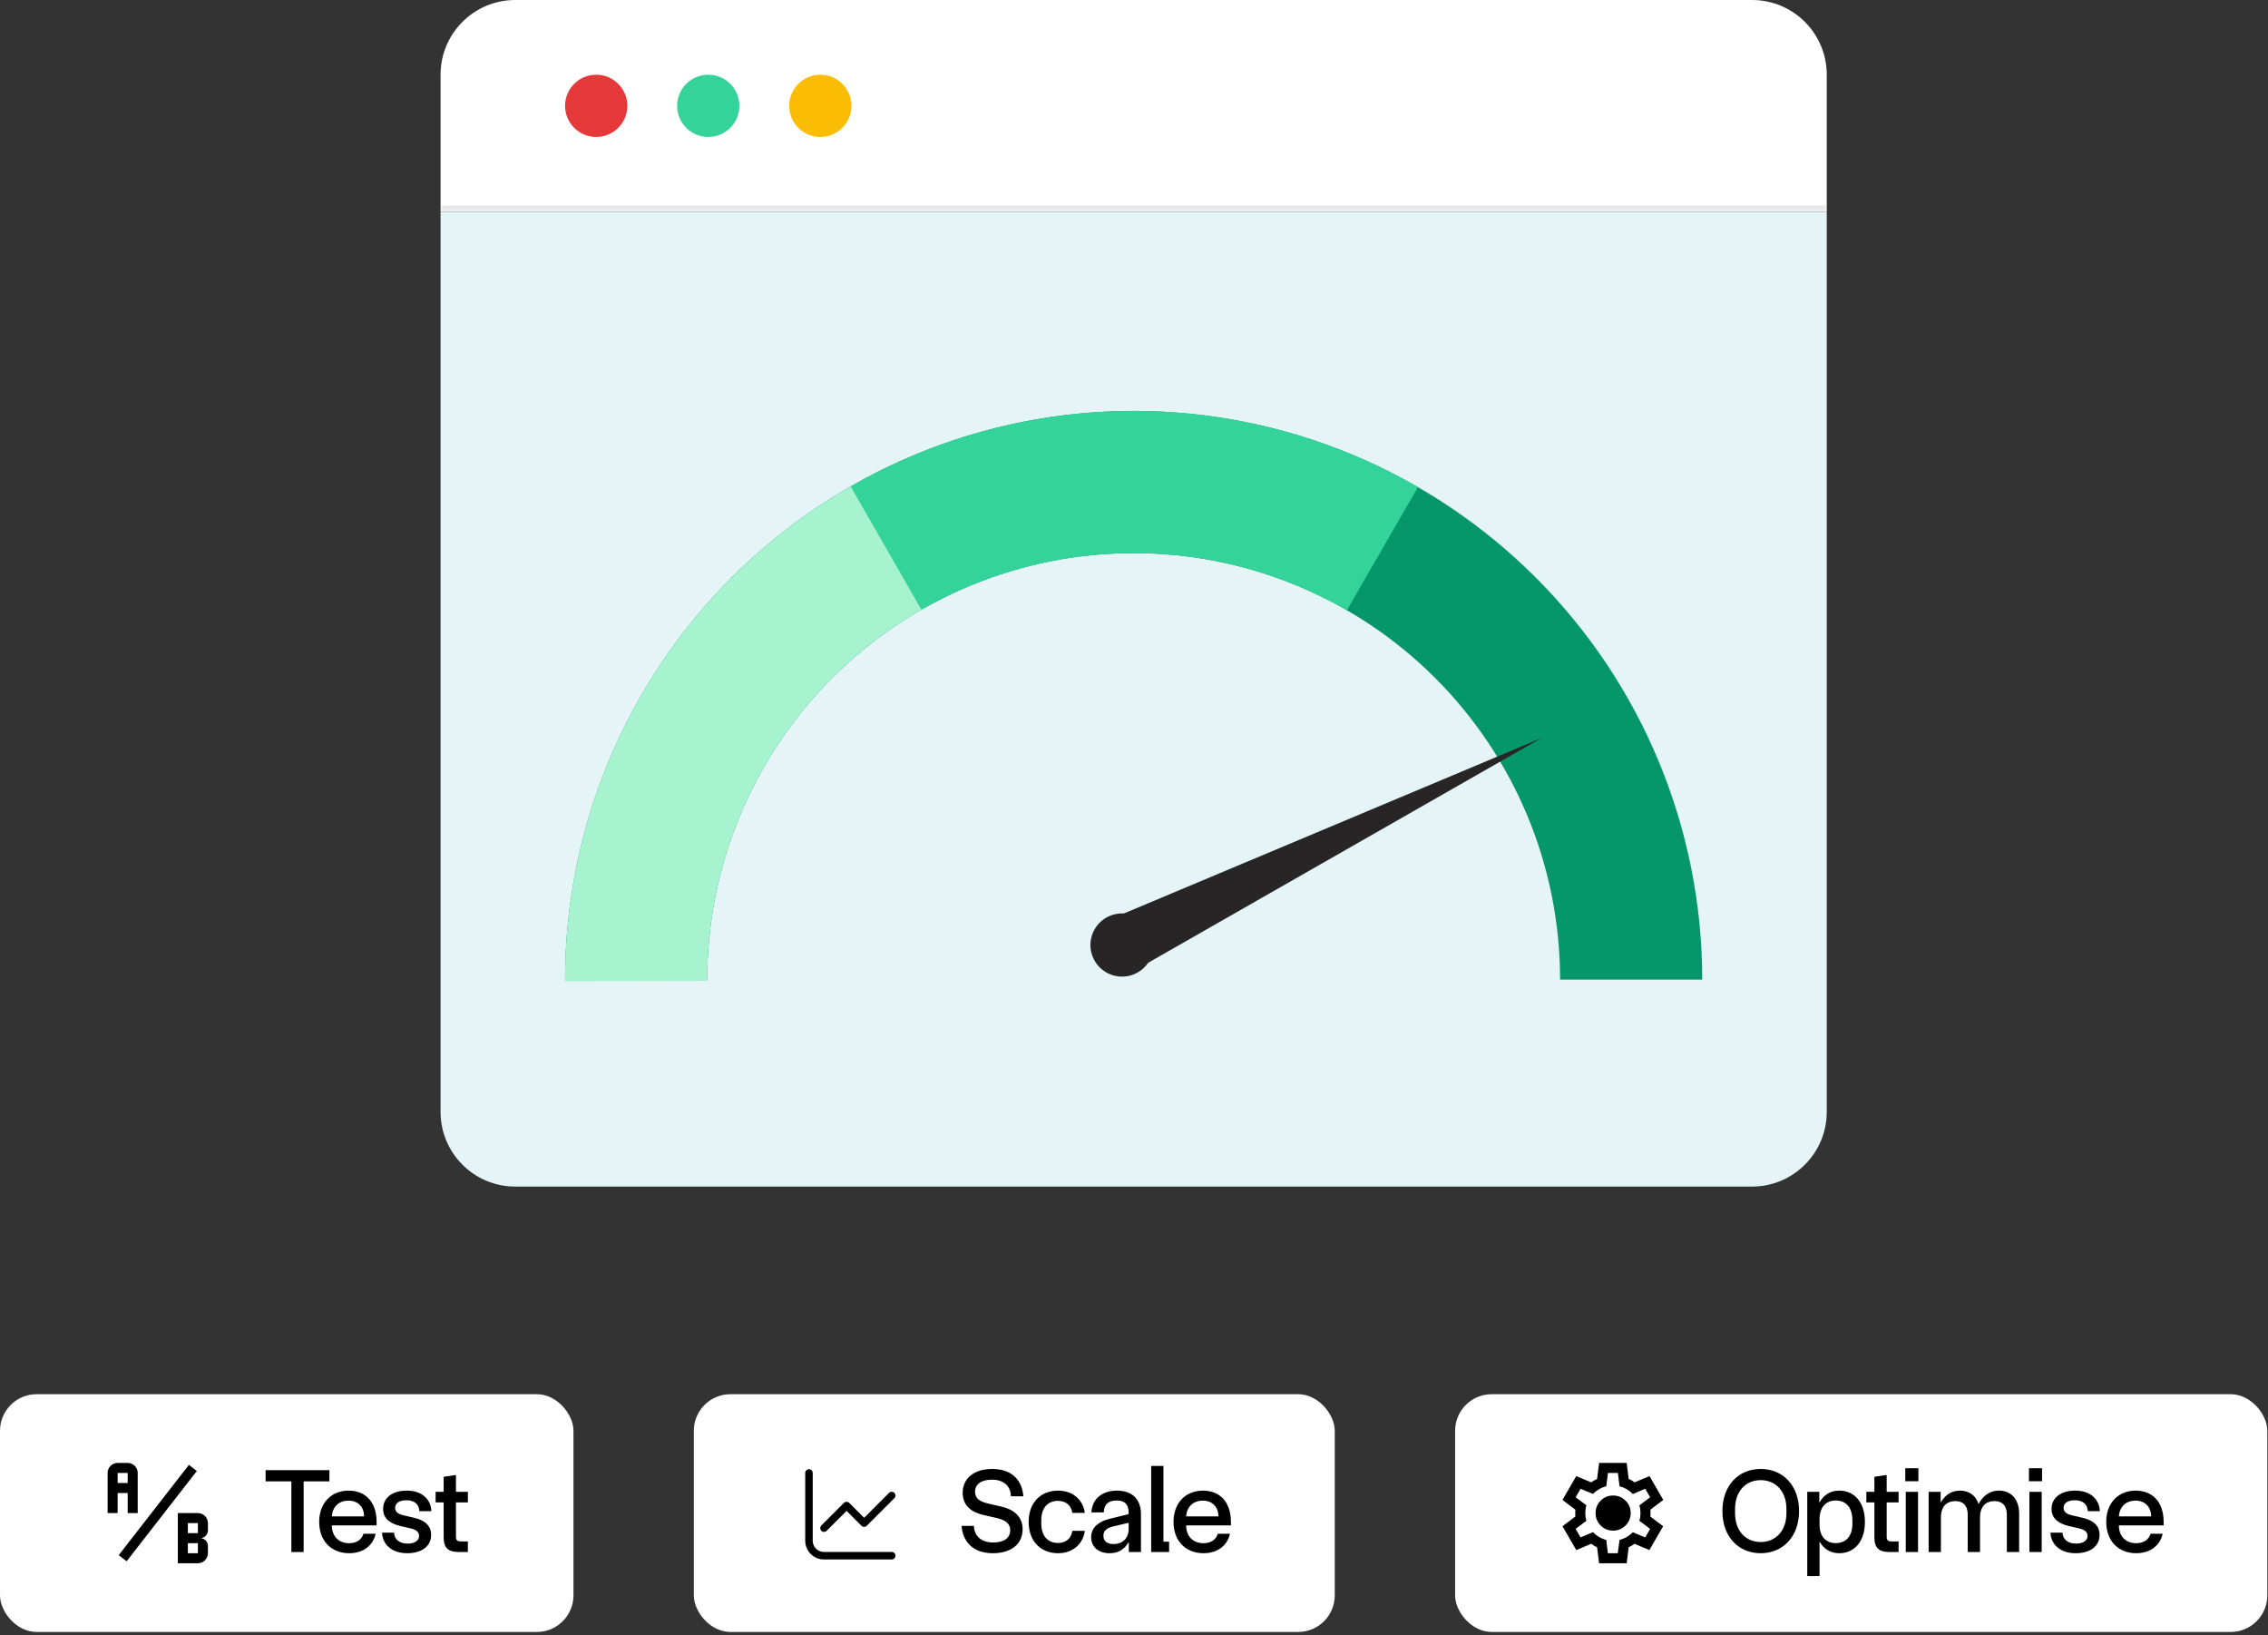 <svg width="437" height="315" viewBox="0 0 437 315" fill="none" xmlns="http://www.w3.org/2000/svg">
<rect x="0" y="0" width="437" height="315" fill="#333333" stroke="none"/>
<mask id="path-1-inside-1_221_5179" fill="white">
<path d="M84.887 14.394C84.887 6.445 91.332 0 99.282 0H337.586C345.536 0 351.981 6.445 351.981 14.394V40.784H84.887V14.394Z"/>
</mask>
<path d="M84.887 14.394C84.887 6.445 91.332 0 99.282 0H337.586C345.536 0 351.981 6.445 351.981 14.394V40.784H84.887V14.394Z" fill="white"/>
<path d="M84.887 0H351.981H84.887ZM351.981 41.984H84.887V39.585H351.981V41.984ZM84.887 40.784V0V40.784ZM351.981 0V40.784V0Z" fill="black" fill-opacity="0.1" mask="url(#path-1-inside-1_221_5179)"/>
<circle cx="114.876" cy="20.392" r="5.998" fill="#E53838"/>
<circle cx="136.467" cy="20.392" r="5.998" fill="#34D399"/>
<circle cx="158.059" cy="20.392" r="5.998" fill="#FBBC04"/>
<path d="M84.887 40.784H351.981V214.204C351.981 222.154 345.536 228.599 337.586 228.599H99.282C91.332 228.599 84.887 222.154 84.887 214.204V40.784Z" fill="#E5F4F6"/>
<path d="M327.99 188.725C327.99 159.669 316.448 131.803 295.902 111.258C275.356 90.712 247.49 79.169 218.434 79.169C189.378 79.169 161.512 90.712 140.966 111.258C120.42 131.803 108.878 159.669 108.878 188.725H136.267C136.267 166.933 144.924 146.034 160.333 130.625C175.742 115.215 196.642 106.558 218.434 106.558C240.226 106.558 261.126 115.215 276.535 130.625C291.944 146.034 300.601 166.933 300.601 188.725H327.99Z" fill="#059669"/>
<path d="M165.374 92.876C148.207 102.379 133.908 116.318 123.97 133.236C114.032 150.155 108.82 169.431 108.878 189.053L136.267 188.971C136.223 174.255 140.132 159.797 147.586 147.108C155.039 134.42 165.764 123.965 178.639 116.838L165.374 92.876Z" fill="#A7F3D0"/>
<path d="M273.212 93.847C256.599 84.256 237.758 79.194 218.575 79.169C199.392 79.145 180.539 84.157 163.901 93.706L177.534 117.461C190.013 110.299 204.153 106.54 218.54 106.559C232.927 106.577 247.058 110.373 259.517 117.567L273.212 93.847Z" fill="#34D399"/>
<path d="M296.974 142.206L216.85 187.982L211.895 177.937L296.974 142.206Z" fill="#272525"/>
<path d="M218.885 187.521C215.87 189.008 212.221 187.77 210.734 184.755C209.246 181.741 210.484 178.091 213.499 176.604C216.513 175.117 220.163 176.355 221.65 179.369C223.137 182.384 221.899 186.033 218.885 187.521Z" fill="#272525"/>
<rect y="268.599" width="110.496" height="45.805" rx="7.052" fill="white"/>
<path d="M22.67 281.838C22.157 281.838 21.666 282.042 21.303 282.404C20.941 282.767 20.737 283.258 20.737 283.771V291.501H22.67V287.636H24.602V291.501H26.535V283.771C26.535 283.258 26.331 282.767 25.969 282.404C25.606 282.042 25.115 281.838 24.602 281.838H22.67ZM22.67 283.771H24.602V285.703H22.67M40.062 294.883V293.434C40.062 292.921 39.859 292.429 39.496 292.067C39.134 291.705 38.642 291.501 38.13 291.501H34.265V301.164H38.13C38.642 301.164 39.134 300.96 39.496 300.598C39.859 300.235 40.062 299.744 40.062 299.231V297.782C40.053 297.4 39.897 297.037 39.627 296.768C39.357 296.498 38.994 296.342 38.613 296.332C38.994 296.323 39.357 296.167 39.627 295.897C39.897 295.627 40.053 295.264 40.062 294.883ZM38.13 299.231H36.197V297.299H38.13V299.231ZM38.13 295.366H36.197V293.434H38.13M24.399 300.787L22.872 299.608L36.4 282.215L37.927 283.394L24.399 300.787Z" fill="black"/>
<path d="M56.141 299.001V285.388H51.178V283.232H63.469V285.388H58.506V299.001H56.141ZM67.276 299.233C63.843 299.233 61.501 296.867 61.501 293.203C61.501 289.539 63.843 287.174 67.183 287.174C70.383 287.174 72.563 289.331 72.563 293.203V293.876H63.936C63.959 296.033 65.305 297.308 67.276 297.308C68.853 297.308 69.757 296.473 70.035 295.476H72.377C71.914 297.679 70.058 299.233 67.276 299.233ZM63.936 292.137H70.151C70.151 290.258 68.922 289.099 67.136 289.099C65.374 289.099 64.075 290.212 63.936 292.137ZM77.134 293.992C75.325 293.551 73.818 292.67 73.818 290.699C73.818 288.519 75.65 287.174 78.363 287.174C81.587 287.174 83.071 289.122 83.117 291.139H80.798C80.752 289.887 79.94 289.029 78.317 289.029C77.018 289.029 76.137 289.539 76.137 290.49C76.137 291.302 76.786 291.719 77.737 291.928L79.731 292.392C81.563 292.809 83.071 293.714 83.071 295.708C83.071 297.934 81.192 299.233 78.479 299.233C75.209 299.233 73.679 297.285 73.609 295.267H75.928C75.975 296.52 76.902 297.378 78.525 297.378C79.871 297.378 80.752 296.844 80.752 295.893C80.752 295.105 80.126 294.688 79.152 294.456L77.134 293.992ZM88.387 299.001C86.253 299.001 85.488 298.097 85.488 296.195V289.447H83.934V287.406H85.488V284.507L87.853 284.159V287.406H90.149V289.447H87.853V295.963C87.853 296.775 88.085 296.96 88.851 296.96H90.149V299.001H88.387Z" fill="black"/>
<rect x="133.686" y="268.599" width="123.496" height="45.805" rx="7.052" fill="white"/>
<path d="M155.873 283.771V296.816C155.873 297.584 156.178 298.322 156.722 298.865C157.265 299.409 158.003 299.714 158.771 299.714H171.816" stroke="black" stroke-width="1.449" stroke-linecap="round" stroke-linejoin="round"/>
<path d="M158.771 294.4L163.12 290.052L166.501 293.434L171.816 288.119" stroke="black" stroke-width="1.449" stroke-linecap="round" stroke-linejoin="round"/>
<path d="M189.665 291.905C187.369 291.418 185.49 290.212 185.49 287.591C185.49 284.762 187.74 283 191.172 283C195.3 283 196.993 285.527 197.178 288.264H194.79C194.743 286.525 193.653 285.064 191.102 285.064C189.085 285.064 187.879 285.945 187.879 287.406C187.879 288.728 188.853 289.307 190.383 289.655L192.865 290.235C195.161 290.745 197.039 292.021 197.039 294.641C197.039 297.47 194.813 299.233 191.311 299.233C187.206 299.233 185.467 296.705 185.282 293.969H187.647C187.717 295.708 188.83 297.169 191.404 297.169C193.445 297.169 194.65 296.288 194.65 294.804C194.65 293.505 193.7 292.856 192.169 292.485L189.665 291.905ZM203.858 299.233C200.588 299.233 198.199 296.983 198.199 293.203C198.199 289.423 200.588 287.174 203.858 287.174C207.058 287.174 208.774 289.331 209.029 291.464H206.617C206.409 290.003 205.365 289.145 203.858 289.145C201.956 289.145 200.634 290.421 200.634 292.879V293.528C200.634 295.986 201.956 297.262 203.858 297.262C205.365 297.262 206.409 296.404 206.617 294.919H209.029C208.774 297.076 207.058 299.233 203.858 299.233ZM213.812 299.233C211.516 299.233 210.241 297.888 210.241 296.149C210.241 294.177 211.841 293.111 213.65 292.647L217.476 291.696V291.441C217.476 289.702 216.572 289.076 215.157 289.076C213.58 289.076 212.722 289.818 212.676 291.371H210.287C210.45 288.612 212.514 287.174 215.25 287.174C218.218 287.174 219.842 288.913 219.842 291.696V299.001H217.499V297.053C216.688 298.444 215.551 299.233 213.812 299.233ZM212.606 295.87C212.606 296.96 213.395 297.47 214.554 297.47C216.224 297.47 217.476 296.404 217.476 294.572V293.366L214.438 294.085C213.209 294.386 212.606 294.943 212.606 295.87ZM221.809 299.001V282.42H224.174V297.007H225.264V299.001H221.809ZM231.887 299.233C228.455 299.233 226.113 296.867 226.113 293.203C226.113 289.539 228.455 287.174 231.794 287.174C234.995 287.174 237.175 289.331 237.175 293.203V293.876H228.548C228.571 296.033 229.916 297.308 231.887 297.308C233.464 297.308 234.369 296.473 234.647 295.476H236.989C236.525 297.679 234.67 299.233 231.887 299.233ZM228.548 292.137H234.763C234.763 290.258 233.534 289.099 231.748 289.099C229.986 289.099 228.687 290.212 228.548 292.137Z" fill="black"/>
<rect x="280.372" y="268.599" width="156.496" height="45.805" rx="7.052" fill="white"/>
<path d="M308.115 301.164L307.728 298.072C307.519 297.991 307.322 297.894 307.137 297.782C306.952 297.669 306.77 297.548 306.593 297.419L303.718 298.627L301.061 294.037L303.549 292.153C303.533 292.04 303.525 291.932 303.525 291.828V291.175C303.525 291.07 303.533 290.962 303.549 290.849L301.061 288.965L303.718 284.375L306.593 285.583C306.77 285.454 306.955 285.333 307.148 285.22C307.341 285.108 307.535 285.011 307.728 284.93L308.115 281.838H313.429L313.815 284.93C314.025 285.011 314.222 285.108 314.408 285.22C314.593 285.333 314.774 285.454 314.951 285.583L317.825 284.375L320.483 288.965L317.995 290.849C318.011 290.962 318.019 291.07 318.019 291.175V291.827C318.019 291.932 318.003 292.04 317.97 292.153L320.458 294.037L317.801 298.627L314.951 297.419C314.774 297.548 314.588 297.669 314.395 297.782C314.202 297.894 314.009 297.991 313.815 298.072L313.429 301.164H308.115ZM309.805 299.231H311.714L312.052 296.67C312.551 296.542 313.014 296.353 313.442 296.103C313.869 295.854 314.259 295.552 314.613 295.197L317.004 296.187L317.946 294.545L315.869 292.975C315.949 292.749 316.006 292.512 316.038 292.262C316.07 292.013 316.086 291.759 316.086 291.501C316.086 291.243 316.07 290.989 316.038 290.741C316.006 290.492 315.949 290.254 315.869 290.027L317.946 288.457L317.004 286.815L314.613 287.829C314.258 287.459 313.868 287.149 313.442 286.9C313.015 286.65 312.552 286.461 312.052 286.331L311.738 283.771H309.83L309.491 286.331C308.992 286.46 308.529 286.65 308.103 286.9C307.676 287.15 307.286 287.451 306.931 287.805L304.539 286.815L303.597 288.457L305.675 290.003C305.594 290.245 305.538 290.486 305.506 290.728C305.473 290.97 305.457 291.227 305.457 291.501C305.457 291.759 305.473 292.008 305.506 292.25C305.538 292.491 305.594 292.733 305.675 292.975L303.597 294.545L304.539 296.187L306.931 295.173C307.285 295.543 307.676 295.853 308.103 296.103C308.53 296.353 308.993 296.542 309.491 296.67L309.805 299.231ZM310.82 294.883C311.754 294.883 312.551 294.553 313.212 293.892C313.872 293.232 314.202 292.435 314.202 291.501C314.202 290.567 313.872 289.77 313.212 289.109C312.551 288.449 311.754 288.119 310.82 288.119C309.87 288.119 309.069 288.449 308.416 289.109C307.763 289.77 307.437 290.567 307.438 291.501C307.439 292.435 307.765 293.232 308.417 293.892C309.069 294.553 309.87 294.883 310.82 294.883Z" fill="black"/>
<path d="M339.249 299.233C334.936 299.233 331.875 296.009 331.875 291.116C331.875 286.223 334.936 283 339.249 283C343.563 283 346.647 286.223 346.647 291.116C346.647 296.009 343.563 299.233 339.249 299.233ZM334.31 291.511C334.31 294.896 336.327 297.076 339.249 297.076C342.171 297.076 344.212 294.896 344.212 291.511V290.722C344.212 287.336 342.171 285.156 339.249 285.156C336.327 285.156 334.31 287.336 334.31 290.722V291.511ZM348.225 303.639V287.406H350.544V289.516C351.379 288.009 352.655 287.174 354.394 287.174C357.2 287.174 359.333 289.307 359.333 293.203C359.333 297.099 357.2 299.233 354.394 299.233C352.678 299.233 351.426 298.421 350.591 296.983V303.639H348.225ZM350.591 293.76C350.591 295.893 351.727 297.285 353.721 297.285C355.669 297.285 356.922 295.986 356.922 293.528V292.902C356.922 290.397 355.669 289.076 353.721 289.076C351.727 289.076 350.591 290.49 350.591 292.67V293.76ZM364.059 299.001C361.926 299.001 361.16 298.097 361.16 296.195V289.447H359.607V287.406H361.16V284.507L363.526 284.159V287.406H365.822V289.447H363.526V295.963C363.526 296.775 363.758 296.96 364.523 296.96H365.822V299.001H364.059ZM367.204 299.001V287.406H369.57V299.001H367.204ZM367.111 285.365H369.639V282.861H367.111V285.365ZM371.609 299.001V287.406H373.928V289.493C374.694 288.171 375.83 287.174 377.639 287.174C379.355 287.174 380.7 288.078 381.233 289.771C381.976 288.333 383.251 287.174 385.176 287.174C387.425 287.174 389.049 288.751 389.049 291.626V299.001H386.683V291.812C386.683 290.096 385.825 289.191 384.295 289.191C382.694 289.191 381.512 290.142 381.512 292.392V299.001H379.146V291.812C379.146 290.096 378.288 289.191 376.758 289.191C375.158 289.191 373.975 290.142 373.975 292.392V299.001H371.609ZM391.029 299.001V287.406H393.395V299.001H391.029ZM390.937 285.365H393.464V282.861H390.937V285.365ZM398.612 293.992C396.803 293.551 395.296 292.67 395.296 290.699C395.296 288.519 397.128 287.174 399.841 287.174C403.064 287.174 404.549 289.122 404.595 291.139H402.276C402.23 289.887 401.418 289.029 399.795 289.029C398.496 289.029 397.615 289.539 397.615 290.49C397.615 291.302 398.264 291.719 399.215 291.928L401.209 292.392C403.041 292.809 404.549 293.714 404.549 295.708C404.549 297.934 402.67 299.233 399.957 299.233C396.687 299.233 395.156 297.285 395.087 295.267H397.406C397.452 296.52 398.38 297.378 400.003 297.378C401.348 297.378 402.23 296.844 402.23 295.893C402.23 295.105 401.603 294.688 400.629 294.456L398.612 293.992ZM411.605 299.233C408.173 299.233 405.831 296.867 405.831 293.203C405.831 289.539 408.173 287.174 411.512 287.174C414.712 287.174 416.892 289.331 416.892 293.203V293.876H408.265C408.289 296.033 409.634 297.308 411.605 297.308C413.182 297.308 414.086 296.473 414.365 295.476H416.707C416.243 297.679 414.388 299.233 411.605 299.233ZM408.265 292.137H414.48C414.48 290.258 413.251 289.099 411.466 289.099C409.703 289.099 408.405 290.212 408.265 292.137Z" fill="black"/>
</svg>

